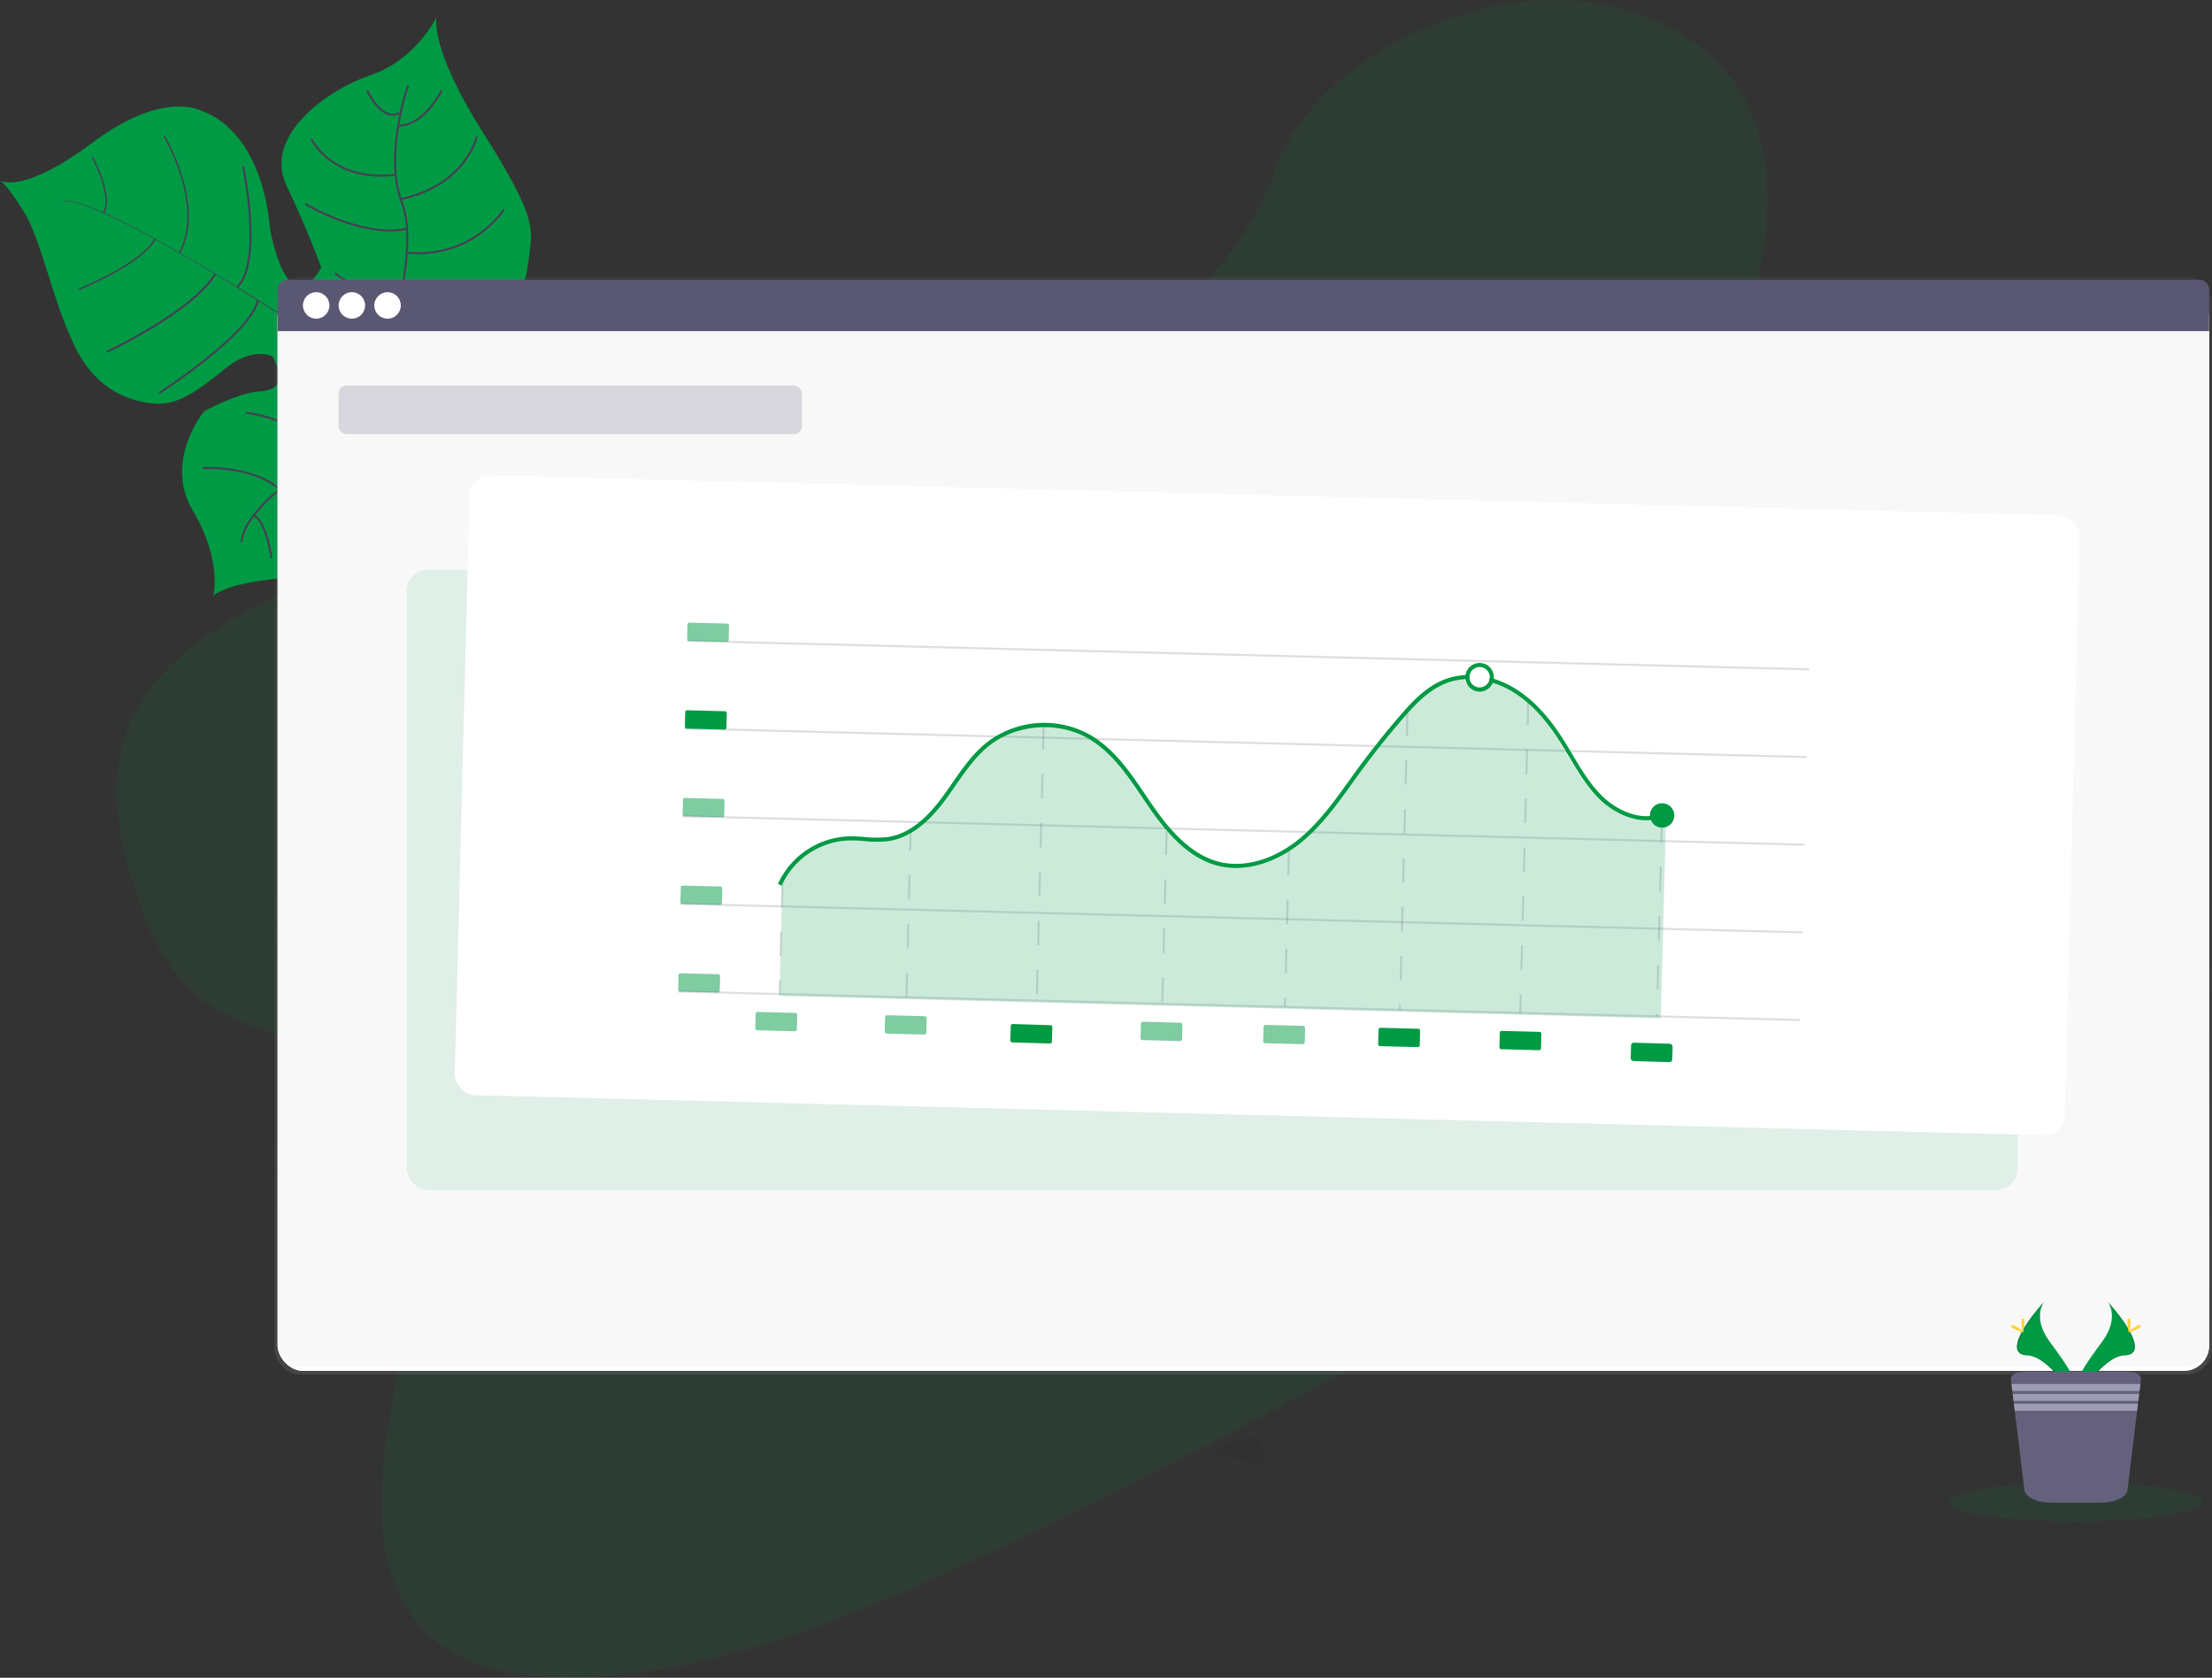 <svg width="1084.99" height="822.75" xmlns="http://www.w3.org/2000/svg">
 <rect width="100%" height="100%" fill="#333333" stroke="none"/>
 <defs>
  <linearGradient y2="0" x2="0.5" y1="1" x1="0.5" id="3dbb7376-c47c-4ca7-b468-761ae3cf9a96">
   <stop stop-opacity="0.25" stop-color="gray" offset="0"/>
   <stop stop-opacity="0.12" stop-color="gray" offset="0.54"/>
   <stop stop-opacity="0.1" stop-color="gray" offset="1"/>
  </linearGradient>
 </defs>
 <title>setup analytics</title>
 <g>
  <title>background</title>
  <rect fill="none" id="canvas_background" height="402" width="582" y="-1" x="-1"/>
 </g>
 <g>
  <title>Layer 1</title>
  <path id="svg_1" fill="#009a44" d="m214.14,8.38s-3.77,14.71 22.58,56.29s24.52,47.47 23,59.36s-1.43,18.4 -16.74,33c0,0 -45.87,15.06 -52,24.45s10.13,43.53 10.13,43.53s15.62,41.47 -40.47,57.38c0,0 -43.89,0.06 -56.06,9.73c0,0 4.71,-16.83 -9.93,-41.58s5.53,-48.88 5.53,-48.88s16.24,-8.94 26.55,-9.63s13.58,-5.41 6.95,-17.26c0,0 -9.59,-5 -22.87,5.71s-23.2,18.34 -34.77,17.44s-28.07,-5.78 -38.9,-27.19s-16.53,-51.68 -24.64,-65.5s-12.5,-16.85 -12.5,-16.85s10.25,7.78 45.64,-18.63s53.86,-15.11 53.86,-15.11s28.44,7.64 33,57.79c0,0 8.27,47.79 25.08,18.84c0,0 -5.69,-16.3 -17.06,-40.3s19.06,-46.59 41.34,-54.15s32.28,-28.44 32.28,-28.44z"/>
  <path id="svg_2" fill="#444053" d="m30.99,98.97l-0.1,-0.25c7,-2.92 39.29,14.57 65.11,29.76l-0.14,0.23c-36.42,-21.42 -59.46,-31.98 -64.87,-29.74z"/>
  <path id="svg_3" fill="#444053" d="m95.33,128.38l0.28,-0.15c20.62,12.15 45.36,27.57 63.89,40.09c1.76,1.19 3.59,2.37 5.46,3.48l-0.29,0.47c-1.87,-1.12 -3.71,-2.3 -5.48,-3.5c-18.51,-12.51 -43.25,-28.25 -63.86,-40.39z"/>
  <path id="svg_4" fill="#444053" d="m164.13,171.97l0.46,-0.36c37.17,22.31 89.46,17 89.92,17l-5.77,6.55c-0.46,0.03 -47.18,-0.73 -84.61,-23.19z"/>
  <path id="svg_5" stroke-miterlimit="10" stroke="#444053" fill="none" d="m200.18,41.99s-12.17,33.89 -2.92,57.77s-10,83.05 -10,83.05s-6.39,24.89 -16.67,31.11c0,0 -14.91,18.51 -23.65,20.63s-28.84,20.9 -28.31,31.29"/>
  <path id="svg_6" stroke-miterlimit="10" stroke="#444053" fill="none" d="m216.64,44.38s-8.58,17.4 -21.35,17.25"/>
  <path id="svg_7" stroke-miterlimit="10" stroke="#444053" fill="none" d="m233.84,67s-5.19,23.93 -37.34,30.62"/>
  <path id="svg_8" stroke-miterlimit="10" stroke="#444053" fill="none" d="m247.23,102.66s-15.13,24.24 -47.73,21.29"/>
  <path id="svg_9" stroke-miterlimit="10" stroke="#444053" fill="none" d="m244.4,148.07s-28.47,18.65 -50,8.41"/>
  <path id="svg_10" stroke-miterlimit="10" stroke="#444053" fill="none" d="m180.06,44.38s7.44,15.74 15.67,11"/>
  <path id="svg_11" stroke-miterlimit="10" stroke="#444053" fill="none" d="m152.82,68.29s10,21.12 41.29,17.41"/>
  <path id="svg_12" stroke-miterlimit="10" stroke="#444053" fill="none" d="m149.8,100.05s27.52,16.72 49.84,12.19"/>
  <path id="svg_13" stroke-miterlimit="10" stroke="#444053" fill="none" d="m164.29,133.9s21.78,17.37 32,13.38"/>
  <path id="svg_14" stroke-miterlimit="10" stroke="#444053" fill="none" d="m159.19,146.85s5.89,18.25 0.1,21.7"/>
  <path id="svg_15" stroke-miterlimit="10" stroke="#444053" fill="none" d="m139.9,174.22s11.23,-11.15 8.1,-13.2"/>
  <path id="svg_16" stroke-miterlimit="10" stroke="#444053" fill="none" d="m119.27,81.6s9.83,46.69 -2.94,59.29"/>
  <path id="svg_17" stroke-miterlimit="10" stroke="#444053" fill="none" d="m78.17,192.69s44.49,-28.57 48.37,-45.45"/>
  <path id="svg_18" stroke-miterlimit="10" stroke="#444053" fill="none" d="m52.4,172.55s41.85,-19.51 53.2,-38.2"/>
  <path id="svg_19" stroke-width="0.75" stroke-miterlimit="10" stroke="#444053" fill="none" d="m80.5,66.64s20.25,33.78 7.6,57.42"/>
  <path id="svg_20" stroke-width="0.75" stroke-miterlimit="10" stroke="#444053" fill="none" d="m38.75,141.87s31,-12.55 37.27,-24.64"/>
  <path id="svg_21" stroke-width="0.75" stroke-miterlimit="10" stroke="#444053" fill="none" d="m45.29,76.94s10.37,19.12 5.54,27.43"/>
  <path id="svg_22" stroke-miterlimit="10" stroke="#444053" fill="none" d="m152.73,190.06s28,-3.75 31,3.56"/>
  <path id="svg_23" stroke-miterlimit="10" stroke="#444053" fill="none" d="m197.5,247.44s-1.51,-30.62 -19,-42.46"/>
  <path id="svg_24" stroke-miterlimit="10" stroke="#444053" fill="none" d="m120.72,202.38s29.39,3.47 39.78,22.64"/>
  <path id="svg_25" stroke-miterlimit="10" stroke="#444053" fill="none" d="m170.01,269.65s4.54,-22.43 -16.93,-38.29"/>
  <path id="svg_26" stroke-miterlimit="10" stroke="#444053" fill="none" d="m99.55,229.48s24.38,-1.25 37.44,10.34"/>
  <path id="svg_27" stroke-miterlimit="10" stroke="#444053" fill="none" d="m133.15,273.82s-2.28,-17.8 -8.64,-21.17"/>
  <path id="svg_28" opacity="0.1" fill="#009a44" d="m511.29,197.38c-54.87,27.61 -114.88,39.65 -173.39,48.93s-117.57,16.43 -175.23,35.83c-37.08,12.48 -76.27,32.69 -94.55,64.09c-17.62,30.15 -11.11,62.3 -1.79,90.32c7,21.07 16,42.39 35.16,55.27c13.32,8.94 30.61,13.13 45.13,20.74c50.51,26.45 58.7,88.49 50.56,145.56c-3.82,26.77 -10.38,53.89 -10.29,80.13s7.66,52.24 28.48,67.74c20.64,15.36 51.63,18.48 82,16c61.71,-5 123.76,-30.59 182.86,-58.09c130.86,-60.87 256.21,-133.44 381.27,-205.83c46.26,-26.79 92.73,-53.71 135.32,-85.44c23.65,-17.62 47,-37.86 57.92,-62.08c13.91,-30.74 3.3,-64.23 -24.74,-78.06c-47,-23.2 -125.58,7.39 -166.11,-22.91c-22.39,-16.68 -25.31,-47.2 -21.66,-75.85c7.82,-61.56 40.14,-129.41 15.47,-181.5c-16.94,-35.78 -61.52,-56.6 -110.2,-51.45c-51,5.4 -107.52,38.93 -122.72,84.13c-15.62,46.55 -65.04,88.04 -113.49,112.47z"/>
  <rect id="svg_30" fill="url(#3dbb7376-c47c-4ca7-b468-761ae3cf9a96)" ry="12.49" rx="12.49" height="538.33" width="950.33" y="135.71" x="134.66"/>
  <rect id="svg_31" fill="#fff" ry="12.49" rx="12.49" height="528.97" width="947.42" y="143.28" x="136.17"/>
  <rect id="svg_32" fill="#fff" ry="12.49" rx="12.49" height="528.97" width="947.42" y="143.28" x="136.17"/>
  <rect id="svg_33" opacity="0.04" fill="#5a5773" ry="12.49" rx="12.49" height="528.97" width="947.42" y="141.276" x="136.17"/>
  <path id="svg_34" fill="#5a5773" d="m1078.79,137.21l-937.8,0a4.81,4.81 0 0 0 -4.81,4.81l0,20.36l947.42,0l0,-20.36a4.81,4.81 0 0 0 -4.81,-4.81z"/>
  <g id="4856ee63-6c9d-47e3-9e79-3603b2312fc4">
   <circle id="svg_35" fill="#fff" r="6.5" cy="149.78" cx="155.09"/>
   <circle id="svg_36" fill="#fff" r="6.5" cy="149.78" cx="172.59"/>
   <circle id="svg_37" fill="#fff" r="6.5" cy="149.78" cx="190.09"/>
  </g>
  <rect id="svg_38" opacity="0.1" fill="#009a44" ry="10.19" rx="10.19" height="304" width="790" y="279.47" x="199.59"/>
  <rect id="svg_39" fill="#fff" transform="rotate(1.46 621.54,394.91) " ry="10.19" rx="10.19" height="304" width="790" y="242.91" x="226.54"/>
  <line id="svg_40" opacity="0.2" stroke-miterlimit="10" stroke="#5a5773" fill="#f4f4f7" y2="328.25" x2="887.34" y1="314.26" x1="337.02"/>
  <line id="svg_41" opacity="0.2" stroke-miterlimit="10" stroke="#5a5773" fill="#f4f4f7" y2="371.24" x2="886.25" y1="357.25" x1="335.93"/>
  <line id="svg_42" opacity="0.2" stroke-miterlimit="10" stroke="#5a5773" fill="#f4f4f7" y2="414.22" x2="885.16" y1="400.23" x1="334.84"/>
  <line id="svg_43" opacity="0.2" stroke-miterlimit="10" stroke="#5a5773" fill="#f4f4f7" y2="457.21" x2="884.07" y1="443.22" x1="333.74"/>
  <line id="svg_44" opacity="0.2" stroke-dasharray="12" stroke-miterlimit="10" stroke="#5a5773" fill="none" y2="487.47" x2="382.37" y1="432.82" x1="383.76"/>
  <line id="svg_45" opacity="0.2" stroke-miterlimit="10" stroke="#5a5773" fill="#f4f4f7" y2="500.19" x2="882.97" y1="486.21" x1="332.65"/>
  <line id="svg_46" opacity="0.2" stroke-dasharray="12" stroke-miterlimit="10" stroke="#5a5773" fill="none" y2="407.58" x2="446.68" y1="489.05" x1="444.61"/>
  <path id="svg_47" opacity="0.2" fill="#009a44" d="m808.66,401.14c-9.81,0.85 -19.39,-4.65 -25.26,-10.43c-6.08,-6 -10.49,-13.38 -14.75,-20.56c-1.35,-2.27 -2.75,-4.61 -4.16,-6.87c-7.43,-11.78 -14.85,-19.7 -23.34,-24.93a44.44,44.44 0 0 0 -9.93,-4.54a7,7 0 0 1 -1.41,2.14a7,7 0 0 1 -4.9,2.15l-0.33,0a7,7 0 0 1 -6.75,-6.07a30.45,30.45 0 0 0 -9.21,1.89c-8.73,3.29 -15.36,10.36 -21.39,17.33c-7.3,8.42 -14.34,17.25 -20.9,26.26q-2,2.73 -4,5.49c-7.12,9.94 -14.48,20.21 -24,28.24c-12.78,10.84 -28.15,15.51 -41.12,12.5c-15.56,-3.61 -26.69,-17.36 -34.64,-28.94c-1,-1.5 -2,-3 -3.08,-4.53c-7.42,-11 -15.09,-22.37 -26.41,-29c-14.91,-8.75 -35.5,-7.24 -49,3.57c-6.58,5.27 -11.52,12.43 -16.31,19.35c-1.64,2.38 -3.34,4.84 -5.09,7.2c-9,12.09 -18.07,18.65 -27.85,20.07a52.94,52.94 0 0 1 -11.67,0c-2.58,-0.18 -5.25,-0.38 -7.86,-0.31a37.79,37.79 0 0 0 -31.57,19.67l-1.38,57.56l432.31,11l2.42,-95.23a6,6 0 0 1 -8.42,-3l0,-0.01z"/>
  <line id="svg_48" opacity="0.2" stroke-dasharray="12" stroke-miterlimit="10" stroke="#5a5773" fill="none" y2="490.68" x2="508.52" y1="355.58" x1="511.95"/>
  <line id="svg_49" opacity="0.2" stroke-dasharray="12" stroke-miterlimit="10" stroke="#5a5773" fill="none" y2="492.24" x2="570.08" y1="407.27" x1="572.24"/>
  <line id="svg_50" opacity="0.2" stroke-dasharray="12" stroke-miterlimit="10" stroke="#5a5773" fill="none" y2="493.77" x2="630.26" y1="417.24" x1="632.2"/>
  <line id="svg_51" opacity="0.2" stroke-dasharray="12" stroke-miterlimit="10" stroke="#5a5773" fill="none" y2="495.2" x2="686.67" y1="348.75" x1="690.39"/>
  <line id="svg_52" opacity="0.2" stroke-dasharray="12" stroke-miterlimit="10" stroke="#5a5773" fill="none" y2="496.71" x2="745.72" y1="343.64" x1="749.61"/>
  <line id="svg_53" opacity="0.2" stroke-dasharray="12" stroke-miterlimit="10" stroke="#5a5773" fill="none" y2="498.41" x2="812.72" y1="401.19" x1="815.2"/>
  <path id="svg_54" fill="#009a44" d="m730.62,327.06a7,7 0 0 0 -5,-1.95a7,7 0 0 0 -6.79,5.93a6.79,6.79 0 0 0 -0.08,1.2c0,0.27 0,0.54 0.06,0.8a7,7 0 0 0 2.09,4.11a6.87,6.87 0 0 0 4.66,2l0.33,0a7,7 0 0 0 4.91,-2.14a7.17,7.17 0 0 0 1.41,-2.14a6.91,6.91 0 0 0 0.5,-1.95a5.55,5.55 0 0 0 0,-0.91a7,7 0 0 0 -2.09,-4.95zm-0.35,7.2a4.54,4.54 0 0 1 -0.91,1.31a5,5 0 0 1 -8.51,-2.58a4.16,4.16 0 0 1 -0.09,-0.79a4.8,4.8 0 0 1 0.12,-1.2a5,5 0 0 1 4.78,-3.9l0.23,0a5,5 0 0 1 4.87,4.89c0,0.1 0,0.21 0,0.31a4.65,4.65 0 0 1 -0.49,1.96z"/>
  <circle id="svg_55" fill="#009a44" r="6" cy="399.88" cx="815.26"/>
  <path id="svg_56" fill="#009a44" d="m720.76,332.2a4.16,4.16 0 0 0 0.09,0.79c-0.68,0 -1.36,0 -2,0.05a30.58,30.58 0 0 0 -9.22,1.89c-8.73,3.29 -15.36,10.36 -21.4,17.33c-7.3,8.41 -14.34,17.25 -20.91,26.25c-1.33,1.82 -2.64,3.66 -4,5.5c-7.13,9.94 -14.49,20.2 -24,28.24c-12.79,10.83 -28.17,15.5 -41.15,12.49c-15.54,-3.6 -26.67,-17.36 -34.67,-28.94c-1,-1.49 -2.06,-3 -3.08,-4.53c-7.43,-11 -15.11,-22.37 -26.43,-29c-14.91,-8.75 -35.52,-7.24 -49,3.57c-6.49,5.26 -11.49,12.42 -16.28,19.34c-1.65,2.38 -3.35,4.85 -5.1,7.2c-9,12.09 -18.08,18.65 -27.86,20.07a53.57,53.57 0 0 1 -11.67,0a76.47,76.47 0 0 0 -7.87,-0.31a37.72,37.72 0 0 0 -32.79,22.12l-1.84,-0.8a39.8,39.8 0 0 1 34.57,-23.32a74.56,74.56 0 0 1 8.08,0.32a52.05,52.05 0 0 0 11.23,0c9.23,-1.33 17.91,-7.64 26.54,-19.28c1.73,-2.33 3.42,-4.78 5.06,-7.15c4.87,-7 9.91,-14.31 16.71,-19.77a46.11,46.11 0 0 1 51.26,-3.73c11.72,6.87 19.53,18.43 27.09,29.62c1,1.5 2,3 3.07,4.51c7.75,11.28 18.55,24.67 33.46,28.12c12.36,2.87 27.09,-1.64 39.4,-12.07c9.29,-7.87 16.6,-18 23.65,-27.88c1.31,-1.84 2.64,-3.68 4,-5.51c6.61,-9 13.68,-17.92 21,-26.39c6.21,-7.16 13,-14.43 22.21,-17.88a32.75,32.75 0 0 1 9.94,-2c0.67,0 1.36,-0.06 2,0a4.8,4.8 0 0 0 -0.09,1.15z"/>
  <path id="svg_57" fill="#009a44" d="m815.61,400.82c-11.73,4.38 -24.13,-2.16 -31.19,-9.1c-6.08,-6 -10.49,-13.39 -14.75,-20.57c-1.35,-2.26 -2.75,-4.61 -4.17,-6.86c-7.43,-11.79 -14.85,-19.71 -23.35,-24.94a44.6,44.6 0 0 0 -9.93,-4.53c-0.64,-0.21 -1.29,-0.39 -2,-0.56a4.65,4.65 0 0 0 0.49,-1.95c0.66,0.17 1.31,0.36 2,0.56a46.34,46.34 0 0 1 10.47,4.78c8.78,5.39 16.4,13.51 24,25.57c1.43,2.28 2.83,4.63 4.2,6.92c4.2,7.06 8.54,14.37 14.43,20.15c6.63,6.52 18.24,12.71 29.09,8.66l0.71,1.87z"/>
  <rect id="svg_58" opacity="0.5" fill="#009a44" transform="rotate(1.46 -48.51,-48.8) " ry="0.9" rx="0.9" height="9" width="20.4" y="295.35" x="346.13"/>
  <rect id="svg_59" fill="#009a44" transform="rotate(1.46 -47.42,-48.76) " ry="0.9" rx="0.9" height="9" width="20.4" y="338.37" x="346.12"/>
  <rect id="svg_60" opacity="0.5" fill="#009a44" transform="rotate(1.46 -46.33,-48.71) " ry="0.9" rx="0.9" height="9" width="20.4" y="381.41" x="346.12"/>
  <rect id="svg_61" opacity="0.5" fill="#009a44" transform="rotate(1.46 -45.24,-48.67) " ry="0.9" rx="0.9" height="9" width="20.4" y="424.43" x="346.12"/>
  <rect id="svg_62" opacity="0.5" fill="#009a44" transform="rotate(1.46 -44.15,-48.63) " ry="0.9" rx="0.9" height="9" width="20.4" y="467.46" x="346.12"/>
  <rect id="svg_63" opacity="0.5" fill="#009a44" transform="rotate(1.46 -43.65,-49.59) " ry="0.9" rx="0.9" height="9" width="20.4" y="485.47" x="384.45"/>
  <rect id="svg_64" opacity="0.5" fill="#009a44" transform="rotate(1.46 -43.59,-51.2) " ry="0.9" rx="0.9" height="9" width="20.4" y="485.47" x="447.99"/>
  <rect id="svg_65" fill="#009a44" transform="matrix(1,0.03,-0.03,1,-43.53,-52.82) " ry="0.9" rx="0.9" height="9" width="20.4" y="538.29" x="555.48"/>
  <rect id="svg_66" opacity="0.5" fill="#009a44" transform="rotate(1.46 -43.47,-54.39) " ry="0.9" rx="0.9" height="9" width="20.4" y="485.47" x="573.58"/>
  <rect id="svg_67" opacity="0.5" fill="#009a44" transform="rotate(1.46 -43.41,-55.91) " ry="0.9" rx="0.9" height="9" width="20.4" y="485.48" x="633.81"/>
  <rect id="svg_68" fill="#009a44" transform="rotate(1.46 -43.36,-57.35) " ry="0.9" rx="0.9" height="9" width="20.4" y="485.47" x="690.27"/>
  <rect id="svg_69" fill="#009a44" transform="rotate(1.46 -43.3,-58.86) " ry="0.9" rx="0.9" height="9" width="20.4" y="485.47" x="749.8"/>
  <rect id="svg_70" fill="#009a44" transform="matrix(1,0.03,-0.03,1,-43.23,-60.55) " ry="1.39" rx="1.39" height="9" width="20.4" y="546.03" x="859.69"/>
  <rect id="svg_77" opacity="0.2" fill="#5a5773" ry="3.86" rx="3.86" height="23.85" width="227.24" y="189.05" x="166.09"/>
  <path id="svg_88" opacity="0.05" d="m615.81,704.31s-24.94,5.65 -17.69,8.57s19.07,5 19.07,5s8.1,0.14 -1.38,-13.57z"/>
  <path id="svg_137" fill="#009a44" d="m1033.91,638.38s5.93,7.75 -2.74,19.46s-15.81,21.59 -12.92,28.89c0,0 13.08,-21.74 23.72,-22.05s3.65,-13.24 -8.06,-26.3z"/>
  <path id="svg_138" opacity="0.1" d="m1033.91,638.38a9.21,9.21 0 0 1 1.21,2.43c10.39,12.2 15.92,23.59 5.94,23.87c-9.3,0.27 -20.46,16.9 -23.13,21.09a9.82,9.82 0 0 0 0.32,1s13.08,-21.74 23.72,-22.05s3.65,-13.28 -8.06,-26.34z"/>
  <path id="svg_139" fill="#ffd037" d="m1044.94,648.25c0,2.73 -0.31,4.94 -0.69,4.94s-0.68,-2.21 -0.68,-4.94s0.38,-1.44 0.76,-1.44s0.61,-1.29 0.61,1.44z"/>
  <path id="svg_140" fill="#ffd037" d="m1048.72,651.51c-2.4,1.3 -4.49,2.09 -4.67,1.76s1.62,-1.66 4,-3s1.45,-0.36 1.64,0s1.42,-0.07 -0.97,1.24z"/>
  <path id="svg_141" fill="#009a44" d="m1002.59,638.38s-5.93,7.75 2.73,19.46s15.82,21.59 12.93,28.89c0,0 -13.08,-21.74 -23.72,-22.05s-3.65,-13.24 8.06,-26.3z"/>
  <path id="svg_142" opacity="0.1" d="m1002.59,638.38a9.21,9.21 0 0 0 -1.21,2.43c-10.39,12.2 -15.92,23.59 -5.94,23.87c9.3,0.27 20.45,16.9 23.13,21.09a9.82,9.82 0 0 1 -0.32,1s-13.08,-21.74 -23.72,-22.05s-3.65,-13.28 8.06,-26.34z"/>
  <path id="svg_143" fill="#ffd037" d="m991.56,648.25c0,2.73 0.31,4.94 0.69,4.94s0.68,-2.21 0.68,-4.94s-0.38,-1.44 -0.76,-1.44s-0.61,-1.29 -0.61,1.44z"/>
  <path id="svg_144" fill="#ffd037" d="m987.78,651.51c2.4,1.3 4.49,2.09 4.67,1.76s-1.62,-1.66 -4,-3s-1.46,-0.36 -1.64,0s-1.43,-0.07 0.97,1.24z"/>
  <ellipse id="svg_145" opacity="0.1" fill="#009a44" ry="9.51" rx="62" cy="736.53" cx="1018.24"/>
  <path id="svg_146" fill="#65617d" d="m1050.16,676.27l-0.3,2.42l-0.41,3.42l-0.17,1.43l-0.42,3.42l-0.18,1.43l-0.42,3.41l-4.74,38.9c-0.43,3.47 -6.1,6.18 -12.94,6.18l-24.66,0c-6.85,0 -12.51,-2.71 -12.93,-6.18l-4.76,-38.9l-0.41,-3.41l-0.17,-1.43l-0.43,-3.42l-0.17,-1.43l-0.42,-3.42l-0.29,-2.42c-0.24,-2 2.83,-3.62 6.7,-3.62l50.46,0c3.83,0 6.91,1.65 6.66,3.62z"/>
  <polygon id="svg_147" fill="#9d9cb5" points="1049.86 678.69 1049.44 682.11 987.04 682.11 986.63 678.69 1049.86 678.69"/>
  <polygon id="svg_148" fill="#9d9cb5" points="1049.27 683.53 1048.86 686.96 987.64 686.96 987.22 683.53 1049.27 683.53"/>
  <polygon id="svg_149" fill="#9d9cb5" points="1048.67 688.38 1048.26 691.8 988.23 691.8 987.81 688.38 1048.67 688.38"/>
 </g>
</svg>